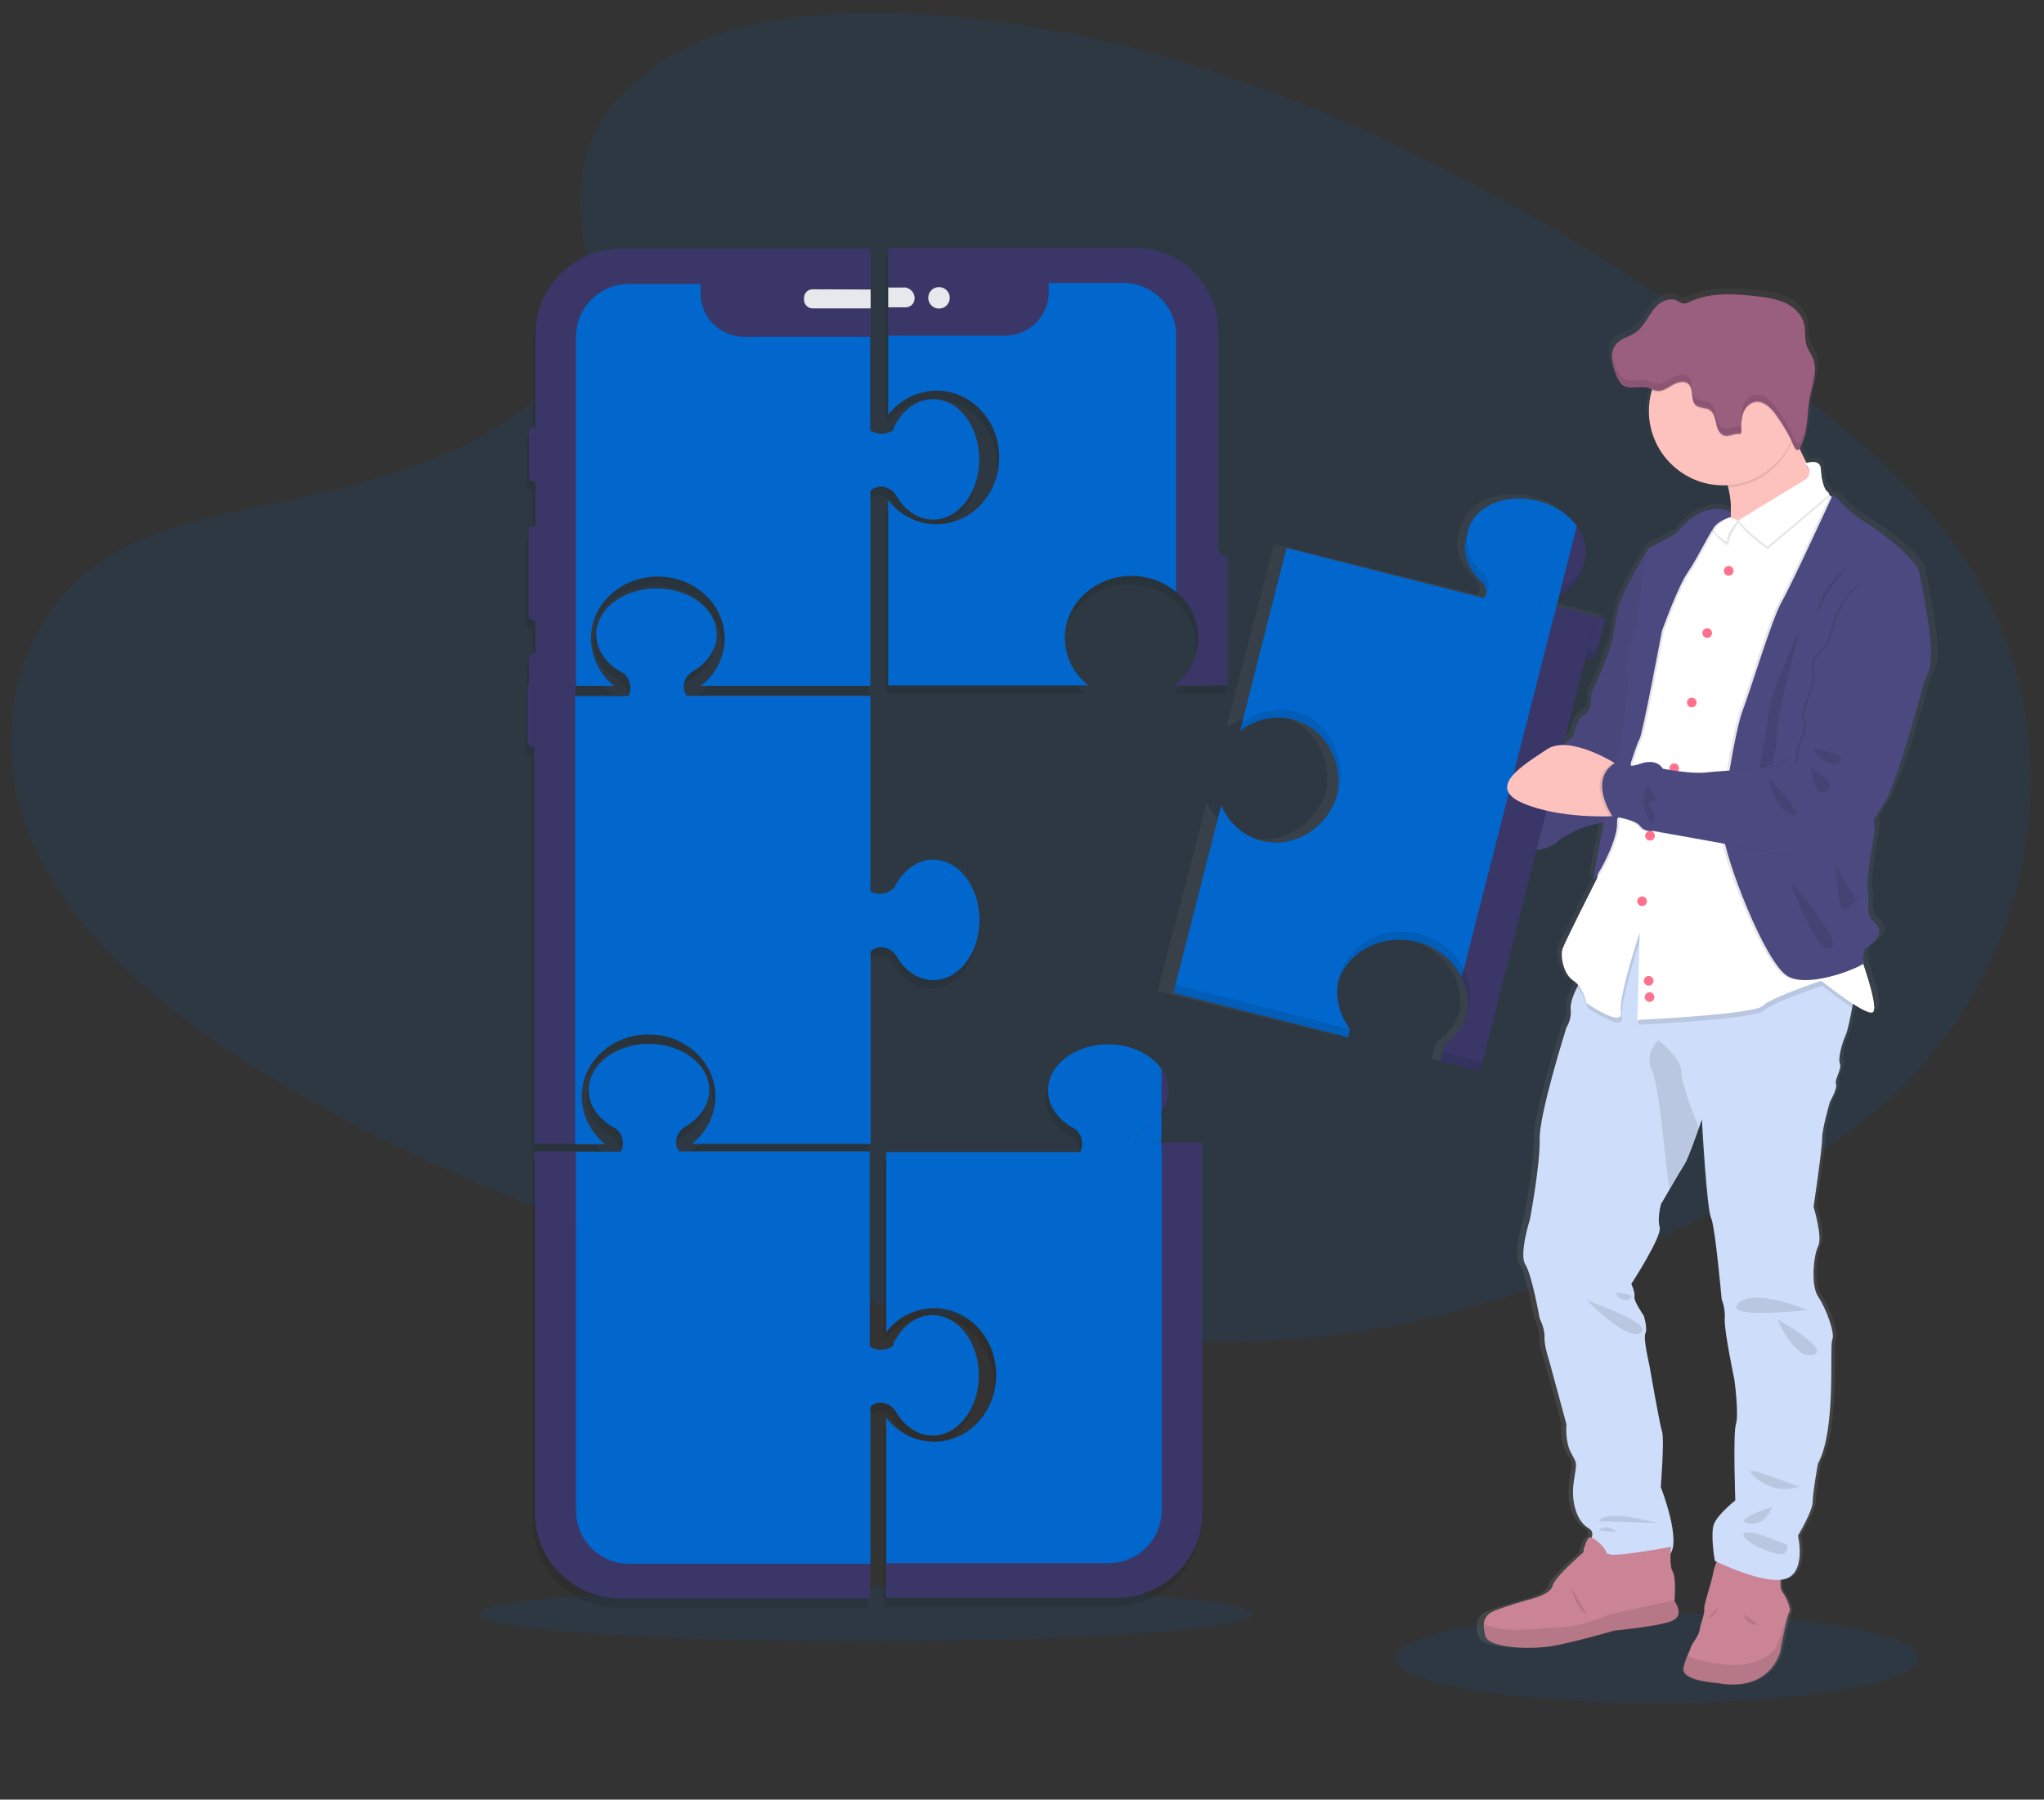 <?xml version="1.0" encoding="utf-8"?>
<!-- Generator: Adobe Illustrator 25.2.3, SVG Export Plug-In . SVG Version: 6.00 Build 0)  -->
<svg version="1.1" id="_x31_084a417-9858-42b6-ae26-d97e116abc6c"
	 xmlns="http://www.w3.org/2000/svg" xmlns:xlink="http://www.w3.org/1999/xlink" x="0px" y="0px" viewBox="0 0 929.7 818.7"
	 style="enable-background:new 0 0 929.7 818.7;" xml:space="preserve">
<rect x="0" y="0" width="929.7" height="818.7" fill="#333333" stroke="none"/>
<style type="text/css">
	.st0{opacity:0.1;fill:#0267CC;enable-background:new    ;}
	.st1{fill:none;}
	.st2{opacity:0.1;}
	.st3{fill:#3A3768;}
	.st4{fill:#0267CC;}
	.st5{fill:#E6E8EC;}
	.st6{fill:url(#SVGID_1_);}
	.st7{fill:url(#SVGID_2_);}
	.st8{fill:#FEC2BE;}
	.st9{opacity:0.1;enable-background:new    ;}
	.st10{fill:#4C4981;}
	.st11{opacity:5.000000e-02;enable-background:new    ;}
	.st12{fill:#CA8496;}
	.st13{fill:#CEDDF9;}
	.st14{fill:#FFFFFF;}
	.st15{fill:#FF718D;}
	.st16{fill:#9A5E7F;}
</style>
<ellipse class="st0" cx="753.6" cy="754.3" rx="118.9" ry="20.5"/>
<ellipse class="st0" cx="393.7" cy="734.3" rx="176" ry="12.5"/>
<path class="st0" d="M288.5,37.4C319.7,9.5,368.7,3.9,413.2,6.1C553.1,13,679.4,80.7,788.6,157.2c39.6,27.7,78.5,57.6,104.2,95.7
	c52.3,77.7,36.8,185.3-35.9,249.2c-24.7,21.8-54.7,38.5-85.5,53.2c-54.7,26.3-113.8,47.4-175.8,53.4c-44.3,4.3-89.1,0.8-133.1-5.2
	c-123-16.7-243.7-53.6-344.8-116.8c-44.4-27.7-86.2-62.2-104.5-107S6.5,278.1,51.8,251.6c18.8-11,41.2-15.9,63.1-20.6
	c32.3-6.9,65.1-13.6,94.2-27.5c30.1-14.4,65.7-42.2,59.8-74.1C262.5,95.2,257.4,65.2,288.5,37.4z"/>
<line class="st1" x1="164" y1="176.9" x2="156.5" y2="176.9"/>
<g class="st2">
	<path d="M406.6,646.3c3.8,6.5,9.9,10.7,16.6,10.7c11.6,0,21-12.3,21-27.4s-9.5-27.3-21-27.3c-5.5,0-10.4,2.7-14.2,7.2
		c-1.4,1.7-2.6,3.6-3.6,5.6l-0.2,1.2c0,0-4.5,3.8-10.6,0.3v-88.8h-86.7c-1.4-1.9-1.8-4.3-1-6.5c0.6-2,2-3.7,3.9-4.8
		c6.5-3.8,10.8-9.9,10.8-16.6c0-11.6-12.3-21-27.4-21s-27.4,9.4-27.4,21c0,5.5,2.7,10.4,7.2,14.2c1.7,1.4,3.6,2.6,5.6,3.6l0.1,0.2
		c2.7,2.6,3.4,6.7,1.7,10h-39.1v164.5c0,21.5,17.5,39,39,39l0,0h113.5V644c1.9-1.8,4.6-2.4,7.1-1.5
		C403.9,643.1,405.6,644.5,406.6,646.3z"/>
	<path d="M260.7,524.3h13.6c-6.7-5.1-10.6-13.1-10.7-21.5c0-15.6,13.6-28.2,30.4-28.2s30.4,12.6,30.4,28.2
		c-0.1,8.4-4,16.4-10.7,21.5H395v-87.6c1.9-1.8,4.6-2.3,7.1-1.5c2,0.6,3.7,2,4.8,3.9c3.8,6.5,9.8,10.7,16.6,10.7
		c11.6,0,21-12.3,21-27.4s-9.4-27.4-21-27.4c-5.5,0-10.4,2.7-14.2,7.2c-1.4,1.7-2.6,3.6-3.6,5.6l-0.2,0.1c-2.8,2.9-7.2,3.5-10.6,1.4
		v-88.8h-83.5c-1.4-1.9-1.8-4.3-1-6.5c0.6-2,2-3.7,3.9-4.8c6.5-3.8,10.7-9.9,10.7-16.6c0-11.6-12.3-21-27.4-21s-27.4,9.4-27.4,21
		c0,5.5,2.7,10.4,7.2,14.2c1.7,1.4,3.6,2.6,5.6,3.6l0.1,0.2c2.7,2.6,3.4,6.7,1.7,10h-24.2V316h17.8c-6.7-5.1-10.6-13-10.7-21.5
		c0-15.6,13.6-28.2,30.4-28.2s30.4,12.6,30.4,28.2c-0.1,8.4-4,16.4-10.8,21.5h77.1v-88.7c1.9-1.8,4.6-2.4,7.1-1.5
		c2,0.6,3.7,2,4.8,3.9c3.8,6.5,9.9,10.7,16.6,10.7c11.6,0,21-12.3,21-27.4s-9.4-27.4-21-27.4c-5.5,0-10.4,2.7-14.2,7.2
		c-1.4,1.7-2.6,3.6-3.6,5.6l-0.2,1.2c0,0-4.5,3.8-10.6,0.3v-82.7H281.5c-21.5,0-39,17.5-39,39v42.2h-0.6c-1.3,0-2.3,1-2.3,2.3l0,0
		v20c0,1.3,1,2.3,2.3,2.3h0.6v20.4h-0.8c-1.3,0-2.3,1-2.3,2.3v38.2c0,1.3,1,2.3,2.3,2.3h0.8v15h-0.6c-1.3,0-2.3,1-2.3,2.3
		c0,0,0,0,0,0v12.3H239v25.9c0,1.3,1,2.3,2.3,2.3c0,0,0,0,0,0h0.7v180.3H260.7z"/>
	<path d="M557.4,258.8c0-1.3-1-2.3-2.3-2.3h-1.4V254H553v-99.8c0-20.7-16.8-37.5-37.5-37.5c0,0,0,0,0,0H403v76
		c5.2-6.9,13.3-11,22-11.1c15.7,0,28.5,13.6,28.5,30.4s-12.7,30.4-28.5,30.4c-8.7,0-16.8-4.1-22-11v84.3h91
		c-6.7-5.2-10.6-13.1-10.7-21.5c0-15.6,13.6-28.3,30.3-28.3c7.4,0,14.7,2.6,20.4,7.3c11.5,9.2,13.4,26,4.2,37.6
		c-1.2,1.6-2.6,3-4.2,4.2v0.7h19.8v-0.1h3.7L557.4,258.8z"/>
	<path d="M527.2,519.9v-10l0,0c0.4-0.6,0.8-1.2,1.1-1.9c1.3-2.4,2-5.2,2.1-8c0-1.9-0.3-3.7-0.9-5.4c-0.5-1.6-1.3-3-2.2-4.4l0,0
		c-4.6-6.6-13.7-11.2-24.2-11.2c-15.2,0-27.4,9.4-27.4,21c0,5.5,2.7,10.4,7.2,14.2c1.7,1.4,3.6,2.6,5.6,3.6l0.1,0.2
		c2.7,2.6,3.4,6.7,1.7,10h-88.2v82c5.1-6.9,13.2-10.9,21.8-11c15.6,0,28.2,13.6,28.2,30.4s-12.6,30.4-28.2,30.4
		c-8.6-0.1-16.6-4.1-21.8-11v66.2h101.2c13.3,0,24-10.7,24.1-24V528l0,0v162.8c0,13.3-10.8,24.1-24.1,24.1H401.9v16h105
		c21.5,0,39-17.5,39-39l0,0V528l0,0v-4.3h-18.7V519.9z"/>
</g>
<path class="st3" d="M286.1,711.2c-13.3,0-24.1-10.8-24.1-24.1V523.8h-18.7v164.4c0,21.5,17.5,39,39,39l0,0h113.5v-16L286.1,711.2z"
	/>
<path class="st4" d="M402.8,638.5c2,0.6,3.7,2,4.8,3.9c3.8,6.5,9.9,10.7,16.6,10.7c11.6,0,21-12.3,21-27.4s-9.4-27.4-21-27.4
	c-5.5,0-10.4,2.7-14.2,7.2c-1.4,1.7-2.6,3.6-3.6,5.6l-0.2,1.2c0,0-4.5,3.8-10.6,0.3v-88.8h-86.7c-1.4-1.9-1.8-4.3-1-6.5
	c0.6-2,2-3.7,3.9-4.8c6.5-3.8,10.8-9.9,10.8-16.6c0-11.6-12.3-21-27.4-21s-27.4,9.4-27.4,21c0,5.5,2.7,10.4,7.2,14.2
	c1.7,1.4,3.6,2.6,5.6,3.6l0.1,0.2c2.7,2.6,3.4,6.7,1.7,10H262v163.4c0,13.3,10.8,24.1,24.1,24.1h109.8V640
	C397.7,638.2,400.4,637.6,402.8,638.5z"/>
<rect x="240" y="311.7" class="st3" width="3" height="4.8"/>
<rect x="245.5" y="311.7" class="st3" width="16.2" height="4.8"/>
<rect x="243" y="311.7" class="st3" width="2.5" height="4.8"/>
<path class="st4" d="M401.9,525.7"/>
<path class="st3" d="M242.3,339.9h0.7v-23.4h-3v21.1C240,338.9,241,339.9,242.3,339.9C242.3,339.9,242.3,339.9,242.3,339.9z"/>
<path class="st3" d="M261.7,316.5h-16.2v21.1c0,1.3-1,2.3-2.3,2.3c0,0,0,0,0,0H243v180.4h18.7L261.7,316.5z"/>
<path class="st3" d="M243,339.9h0.2c1.3,0,2.3-1,2.3-2.3c0,0,0,0,0,0v-21.1H243L243,339.9z"/>
<path class="st4" d="M264.6,498.8c0-15.6,13.6-28.2,30.4-28.2s30.4,12.6,30.4,28.2c-0.1,8.5-4,16.4-10.7,21.6H396v-87.6
	c1.9-1.8,4.6-2.3,7.1-1.5c2,0.6,3.7,2,4.8,3.9c3.8,6.5,9.8,10.7,16.6,10.7c11.6,0,21-12.3,21-27.4s-9.4-27.4-21-27.4
	c-5.5,0-10.4,2.7-14.2,7.2c-1.4,1.7-2.6,3.6-3.6,5.6l-0.2,0.1c-2.8,2.9-7.2,3.5-10.6,1.4v-88.8h-83.5c-1.4-1.9-1.8-4.3-1-6.5
	c0.6-2,2-3.7,3.9-4.8c6.5-3.8,10.7-9.9,10.7-16.6c0-11.6-12.3-21-27.4-21s-27.4,9.4-27.4,21c0,5.5,2.7,10.4,7.2,14.2
	c1.7,1.4,3.6,2.6,5.6,3.6l0.1,0.2c2.7,2.6,3.4,6.7,1.7,10h-24.2v203.8h13.6C268.6,515.2,264.6,507.2,264.6,498.8z"/>
<path class="st3" d="M246,299.1c0-1.3-1-2.3-2.3-2.3c0,0,0,0,0,0h-0.2v14.9h2.5L246,299.1z"/>
<path class="st3" d="M243.4,194.4h-0.5c-1.3,0-2.3,1-2.3,2.3l0,0v20c0,1.3,1,2.3,2.3,2.3h0.6L243.4,194.4L243.4,194.4z"/>
<path class="st3" d="M242.7,239.4c-1.3,0-2.3,1-2.3,2.3v38.2c0,1.3,1,2.3,2.3,2.3h0.8v-42.8H242.7z"/>
<path class="st3" d="M243.5,297.1h-0.6c-1.3,0-2.3,1-2.3,2.3c0,0,0,0,0,0V312h3L243.5,297.1z"/>
<path class="st3" d="M243.5,152.2v42.2c1.2,0,2.2,1.1,2.2,2.3v20c0,1.2-1,2.2-2.2,2.3v20.4h0.4c1.3,0,2.3,1,2.3,2.3c0,0,0,0,0,0
	v38.2c0,1.3-1,2.3-2.3,2.3c0,0,0,0,0,0h-0.4v15h0.2c1.3,0,2.3,1,2.3,2.3V312h16.2V153.3c0-13.3,10.8-24.1,24-24.1h32.6v4.2
	c0,10.9,8.9,19.8,19.8,19.8H396v-13.1h-26.4c-2.1,0-3.8-1.7-3.9-3.9v-0.8c0-2.1,1.7-3.9,3.9-3.9H396v-18.4H282.5
	C260.9,113.2,243.5,130.7,243.5,152.2z"/>
<path class="st3" d="M245.7,216.7v-20c0-1.2-1-2.2-2.2-2.3V219C244.7,218.9,245.7,217.9,245.7,216.7z"/>
<path class="st3" d="M246.1,279.9v-38.2c0-1.3-1-2.3-2.3-2.3c0,0,0,0,0,0h-0.4v42.8h0.4C245.1,282.2,246.1,281.2,246.1,279.9
	C246.1,279.9,246.1,279.9,246.1,279.9z"/>
<path class="st4" d="M268.8,290.5c0-15.6,13.6-28.2,30.4-28.2s30.4,12.6,30.4,28.2c-0.1,8.4-4,16.4-10.8,21.5h77.1v-88.7
	c1.9-1.8,4.6-2.4,7.1-1.5c2,0.6,3.7,2,4.8,3.9c3.8,6.5,9.9,10.7,16.6,10.7c11.6,0,21-12.3,21-27.4s-9.4-27.4-21-27.4
	c-5.5,0-10.4,2.7-14.2,7.2c-1.4,1.7-2.6,3.6-3.6,5.6l-0.2,1.2c0,0-4.5,3.8-10.6,0.3v-42.7h-57.3c-10.9,0-19.8-8.9-19.8-19.8v-4.2
	h-32.6c-13.3,0-24.1,10.8-24.1,24.1c0,0,0,0,0,0V312h17.3C272.9,306.9,268.9,299,268.8,290.5z"/>
<path class="st5" d="M369.6,131.6c-2.1,0-3.9,1.7-3.9,3.9v0.9c0,2.1,1.7,3.9,3.9,3.9H396v-8.6L369.6,131.6z"/>
<path class="st3" d="M548,252.4v59.4h6.8V250h-3.7C549.4,250,548,251.1,548,252.4z"/>
<rect x="404" y="112.8" class="st3" width="8" height="18"/>
<rect x="404" y="139.8" class="st3" width="8" height="13"/>
<rect x="404" y="130.8" class="st5" width="8" height="9"/>
<path class="st3" d="M556.1,252.5h-1.9v59.2h4.2v-56.9C558.4,253.6,557.4,252.5,556.1,252.5z"/>
<path class="st3" d="M412,130.8c2.1,0.5,4,4.4,4,4.4v0.8c0,0-1.9,3.9-4,3.8l0,0v13h45.2c10.9,0,19.8-8.9,19.8-19.8v-4.2h34
	c13.3,0,24,10.8,24,24.1v116.5c11.5,9.2,13.4,26,4.2,37.6c-1.2,1.6-2.6,3-4.2,4.2v0.7h14v-58.7c0-0.2,0.1-0.3,0.3-0.3c0,0,0,0,0,0
	h4.7V150.3c0-20.7-16.8-37.5-37.5-37.5c0,0,0,0,0,0H411v18H412z M427.1,130.7c2.7,0,4.9,2.2,4.9,4.9s-2.2,4.9-4.9,4.9
	c-2.7,0-4.9-2.2-4.9-4.9c0,0,0,0,0,0C422.3,132.9,424.5,130.7,427.1,130.7z"/>
<path class="st4" d="M426,177.7c15.7,0,28.5,13.6,28.5,30.4s-12.7,30.4-28.5,30.4c-8.7,0-16.8-4.1-22-11v84.3h91
	c-6.7-5.2-10.6-13.1-10.7-21.5c0-15.6,13.6-28.3,30.3-28.3c7.5-0.1,14.7,2.6,20.4,7.4V152.8c0-13.3-10.7-24-24-24.1h-34v4.2
	c0,10.9-8.9,19.8-19.8,19.8H404v36C409.2,181.9,417.3,177.8,426,177.7z"/>
<path class="st5" d="M412,139.8c2.1,0,3.9-1.7,4-3.8v-0.8c-0.2-2.2-1.9-3.9-4-4.4h-1v9H412z"/>
<circle class="st5" cx="427.1" cy="135.5" r="4.9"/>
<path class="st3" d="M528.2,515.9v-10c4.3-5.9,4.3-13.8,0-19.6V515.9z"/>
<rect x="528.2" y="519.7" class="st3" width="18.7" height="4.3"/>
<path class="st4" d="M520.7,512.7c-1.9,1-3.3,2.7-3.9,4.8c-0.8,2.2-0.4,4.7,1.1,6.5h10.4v-4.3h-4c1.4-1.2,2.8-2.5,4-3.9v-10
	C526.2,508.7,523.7,511,520.7,512.7z"/>
<path class="st4" d="M524.2,519.7h4v-3.9C527,517.3,525.6,518.5,524.2,519.7z"/>
<path class="st3" d="M531.4,496.1c0-3.5-1.1-7-3.2-9.8v19.6C530.3,503,531.4,499.6,531.4,496.1z"/>
<path class="st3" d="M546.9,524v163.9c0,21.5-17.5,39-39,39l0,0h-105v-16h101.2c13.3,0,24.1-10.8,24.1-24.1V524H546.9z"/>
<path class="st4" d="M516.8,517.5c0.6-2,2-3.7,3.9-4.8c3-1.7,5.6-4,7.6-6.8v-19.6c-4.6-6.6-13.7-11.2-24.2-11.2
	c-15.2,0-27.4,9.4-27.4,21c0,5.5,2.7,10.4,7.2,14.2c1.7,1.4,3.6,2.6,5.6,3.6l0.1,0.2c2.7,2.6,3.4,6.7,1.7,10h-88.2v82
	c5.1-6.9,13.2-10.9,21.8-11c15.6,0,28.2,13.6,28.2,30.4s-12.6,30.4-28.2,30.4c-8.6-0.1-16.6-4.1-21.8-11v66.2h101.2
	c13.3,0,24-10.7,24.1-24V524h-10.4C516.4,522.1,516,519.7,516.8,517.5z"/>
<linearGradient id="SVGID_1_" gradientUnits="userSpaceOnUse" x1="848.508" y1="508.2" x2="848.508" y2="540.15" gradientTransform="matrix(1 0 0 -1 -135.16 777.34)">
	<stop  offset="0" style="stop-color:#808080;stop-opacity:0.25"/>
	<stop  offset="0.54" style="stop-color:#808080;stop-opacity:0.12"/>
	<stop  offset="1" style="stop-color:#808080;stop-opacity:0.1"/>
</linearGradient>
<path class="st6" d="M707,269.1c5.6-2.5,9.7-6.7,11.1-12.2c0.2-0.7,0.3-1.3,0.4-2c0.2-0.6,0.5-1.3,0.6-1.9
	c1.4-5.4-0.1-11.1-3.8-15.9l-7.3,28l0,0L707,269.1z"/>
<linearGradient id="SVGID_2_" gradientUnits="userSpaceOnUse" x1="839.05" y1="10.556" x2="839.05" y2="646.026" gradientTransform="matrix(1 0 0 -1 -135.16 777.34)">
	<stop  offset="0" style="stop-color:#808080;stop-opacity:0.25"/>
	<stop  offset="0.54" style="stop-color:#808080;stop-opacity:0.12"/>
	<stop  offset="1" style="stop-color:#808080;stop-opacity:0.1"/>
</linearGradient>
<path class="st7" d="M875.8,258.6c-1.1-6.7-22.3-21.2-22.3-21.2s-9.3-5-14.3-10.8c-3.2-3.7-4.2-3.6-4.5-3.1
	c-0.2-0.1-0.4-0.2-0.7-0.2c-0.2-0.1-0.4-0.3-0.6-0.4l0,0c0.1-0.6-0.3-1.1-0.8-1.4c-0.2-0.1-0.5-0.3-0.7-0.5
	c-1.6-2.7-2.2-6.5-2.4-9.8c-0.2-4.2-5-3.1-6.6-2.7c-1.1-2.1-2.2-4.3-3.2-6.5c0.5-0.7,0.8-1.5,1.1-2.2c2.9-6.4,2.3-13.7,3.6-20.5
	c0.9-4.9,2.8-10,2.5-14.8c0-0.1,0-0.2,0-0.4c0,0,0,0.1,0,0.1c-0.1-1.2-0.4-2.4-0.8-3.5c-0.8-2.1-2.3-4-3-6.2
	c-1.1-3.2-0.4-6.8-1.3-10.1c-1.1-4.1-4.6-7.3-8.6-9.2c-4-1.8-8.4-2.5-12.7-3c-10.8-1.4-22.4-2.2-32.3,2.4c-0.9,0.5-1.9,0.8-3,0.8
	c-1-0.3-1.9-0.7-2.7-1.3c-2.7-1.3-6-0.5-8.4,1.3s-4,4.3-5.6,6.8c-1.6,2.5-3.3,5-5.8,6.6c-2.9,1.9-6.7,2.6-9,5.2
	c-1,1.2-1.7,2.7-1.9,4.3c0,0,0-0.1,0-0.1c0,0.2,0,0.4,0,0.6c0,0.1,0,0.3,0,0.5s0,0.2,0,0.4c0,0.4,0,0.9,0,1.3c0.3,2.4,1,4.8,1.9,7.1
	c0.5,1.7,1.4,3.2,2.6,4.5c3.5,2.8,9,0.2,13.2,1.7c0.4,0.1,0.7,0.3,1.1,0.5c0,0.2-0.1,0.3-0.2,0.5c-0.9,3.1-1.4,6.2-1.3,9.4
	c0,18.8,15.6,34,34.8,34c0.7,0,1.4,0,2.1-0.1c0.1,0.4,0.2,0.8,0.3,1.1c1.1,4.1,1.4,8.5,1,12.7l-0.2-1.9c-0.5-0.2-1-0.4-1.4-0.5
	c-1.4-0.5-2.9-0.7-4.3-0.7c-4.7-0.1-11.8,1.8-19.4,11.1c0,0-9.7,5.4-12.6,6.7c-0.2,0.1-0.4,0.4-0.5,0.6l0,0c0,0-13,19.6-14.3,27
	c-1.3,7.5-3,16-3,16s-3.2,9.7-5.3,13.9c-2.1,4.3-4,8.4-4.2,10.2c-0.2,1.9,0.8,5.9-3.2,8.5s-5,9.7-5,9.7s-2,1.9-4.8,4.3h-0.1
	l10.5-40.1l1.9,0.5c0.9,0.2,1.9-0.1,2.5-0.8c0.2-0.2,0.3-0.5,0.4-0.8l2.1-8.1l0.8-3.2l0.2-0.7l1.2-4.7l-4.2-1l-4.9-1.2l-13.8-3.5
	l1.2-4.6l0,0l1-3.9l0,0l6.3-24.1l0,0l1-3.9c-4-5.2-10.4-9.4-18.2-11.3c-15.1-3.8-29.7,2.4-32.7,13.6c-0.2,0.7-0.3,1.3-0.4,2
	c-0.3,0.6-0.5,1.3-0.6,1.9c-0.5,2-0.6,4-0.4,6c0,0.3,0.1,0.7,0.2,1c0.6,3.1,1.9,6,3.8,8.6c1.4,1.8,2.9,3.4,4.7,4.9l0.1,0.2
	c0.7,1.2,1.2,2.6,1.3,4c0,0.2,0,0.4,0,0.6c-0.3,0.6-0.7,1.2-1.2,1.7l-92.3-22.9l-1,3.9l0,0l-20.8,79.8l0,0c2.7-2.1,5.8-3.7,9-4.8
	c1.3-0.4,2.6-0.8,3.9-1l0.5-0.1c3.7-0.6,7.5-0.4,11.2,0.5c11.7,2.9,19.7,12.8,21.2,24.5c0.2,1.5,0.3,3,0.2,4.5
	c0,1.9-0.2,3.8-0.6,5.6c-5,15.2-20.4,24.4-35.3,20.6c-8.5-2.1-15.5-8.1-18.9-16.1l-1,3.9l0,0l-21.4,82l81.7,20.3l0,0l0.9-3.9h0.1
	c-4.9-6.1-6.9-13.9-5.6-21.6c0-0.1,0.1-0.2,0.1-0.4c0.1-0.3,0.2-0.6,0.3-0.9c0.6-1.4,1.2-2.7,2-4c0.4-0.6,0.8-1.3,1.3-1.9
	c0.3-0.4,0.6-0.8,0.9-1.1c1.4-1.7,3.1-3.3,4.9-4.7l0.6-0.4c0.7-0.5,1.3-0.9,2-1.3c0.4-0.2,0.8-0.5,1.2-0.7
	c4.8-2.6,10.2-3.8,15.7-3.8c2.6,0,5.2,0.4,7.8,1c7.9,1.9,14.8,6.7,19.3,13.4c0.6,0.9,1.1,1.8,1.6,2.8c1.5,2.9,2.4,6,2.8,9.1
	c0.3,2.5,0.2,5.1-0.2,7.6c-1.9,5.6-5.7,10.4-10.6,13.7l-1,3.8h0.1l-0.2,0.1l-1,3.8l18.7,4.6l26.4-101c7.1-0.8,10.8-4,10.8-4.5
	s8.6-5.2,13.3-6.5c2.4-0.6,5.1-1.1,7.3-1.6c-2.6,12.7-5,25-4.8,25.7c0.1,0.3,0.5-0.2,1.2-1.1c-0.1,0.4-0.1,0.7-0.1,1.1
	c0,0.2,0.3,0,0.6-0.3l0,0.2c0,0-14.8,28.7-16,32c-1.2,3.3,0.3,11.7,4.8,14.5c0.9,0.6,1.7,1.3,2.3,2.1l-0.5,1.1
	c-1.7,3.5-3.2,7.3-2.9,9.7c0.4,3-0.3,6.1-2,8.6c0,0-12.8,39.7-12.6,51.1c0.3,11.4-4.6,36.5-4.6,36.5s-5.3,16.2-2.1,20.8
	s6.7,24.7,6.7,24.7s2.4,4.6,2.3,8.5c-0.2,3.9,2.3,11,2.3,11l8,28.8c0,0-0.9,7.7,2.1,13.1s2.7,3.8,1.3,13.2c-1.4,9.5,1.7,18.2,6.8,21
	c2,1.1,2.1,2.7,1.5,4.3l0,0c-1.3-0.5-2.4,2.2-3,4.4l-0.7,0.6l0.4,0.1c-0.3,1-0.4,1.8-0.4,1.8s-13.4,11.2-14.3,15.2
	c-0.9,4-10.3,6.1-10.3,6.1s-14.3,3.9-18,5.8c-2.2,1-3.7,3-3.9,5.4c-0.2,1.8,0,3.7,0.5,5.5c1.4,5.7,21.4,6.3,31,4.7
	s29.4-7.1,29.4-7.1s20.8-2,27-4.5c6.2-2.5,1.3-8.9,1.3-8.9s0-0.2,0-0.6c0.2-2.3,0.6-10.8-0.9-13c-1.1-1.7-1.1-6-0.9-8.7
	c4.2-7.5-4.8-30-4.8-30s1.7-22,0.6-25.2s-6-30.5-6-30.5s-3-12.4-1.8-14.5s-0.7-8.1-0.7-8.1s-4.9-6.7-4.5-8.8
	c0.4-2.1-1.4-5.8-1.4-5.8s14.6-21.7,13.3-25.8c-1.3-4,0.6-10.6,0.6-10.6s1.8-3.1,4-6.8c2.7-4.5,6-9.9,7.1-11.6
	c1.4-2.2,4.8-11.3,6.7-16.6c0.8-2.2,1.3-3.8,1.3-3.8s2.3,41,4.3,45.2s5,37.2,5,37.2c1.1,2.9,1.6,6.1,1.4,9.2
	c-0.3,5.2,4.6,27.6,4.6,27.6s2.1,15.9,0.7,20.1c-1.4,4.2-0.3,35-0.3,35s-7.8,6-9.8,10.6s0.3,17.1,0.3,17.1l0.9,0.4
	c-0.7,1.7-1.3,3.6-1.6,5.4c-0.3,2.7-4.6,14.6-4.1,16.3c0.4,1.7-1.8,6.8-2.1,9.5s-3.8,6.5-4.1,8c-0.5,1.3-1,2.5-1.6,3.7
	c-0.8,1.8-1.4,3.7-1.8,5.7c-1.4,5.9,15.6,6.8,15.6,6.8c25.1,4.6,29.7-14.2,29.7-14.2s3.1-16.7,4.3-18c0.3-0.5,0.4-1.1,0.2-1.6l0,0
	c-0.7-2.8-1.9-5.5-3.6-7.9c-0.8-0.9-0.8-3.3-0.7-5.5c0.7-0.1,1.4-0.2,2.2-0.4c10.1-2.9,6-19.8,6-19.8s6.8-11.1,6.8-15.5
	s2.4-17.6,2.4-17.6c8.7-15.6,5.3-53.5,6.7-56.6c1.4-3.1-3-14.5-6.6-19.7c-3.6-5.2-2.1-19.1,0-23.1s-2.1-18-2.1-18s4.1-27,4-31.2
	s3.6-16.6,3.6-16.6s3.7-6.4,2.8-8.4c-0.9-2,2.8-7,1.9-9.2s0.8-9.1,2.7-13.1c1-2.1,2.1-7.8,3-12.8c0.1-0.6,0.2-1.1,0.3-1.7
	c4.2,2.6,8,4.6,9.4,4.1c2.5-1-1.5-14-4.3-22.1c0.5-0.4,0.7-0.6,0.5-0.8c-1.7-1.1,0.2-6.1,0.2-6.1c10.1-5.9,6.7-10.4,3.4-13
	s-1.1-10-2.1-13s1.2-16.5,2.9-26.4c0.4-2.1,0.3-4.3,0-6.5c1.8-2.8,3.7-5.7,5.4-8.4c5.7-9.3,17.9-53.5,17.9-53.5l-0.1-0.2
	c1.2-2.4,2.1-4.3,2.6-5.5C883.8,294.3,876.9,265.3,875.8,258.6z M787.1,233.2l0.3-0.1c0,0.1,0,0.1,0,0.2L787.1,233.2z M605.2,466.2
	L605.2,466.2L605.2,466.2z M731.7,707.5c-0.6,0-1.2-0.1-1.8-0.4L731.7,707.5z"/>
<path class="st8" d="M626,385.2c8.2,3.1,27.4,3.5,35.9,3.5c2.6,0,4.2,0,4.2,0l5.4-11.1l-5.4-9.2c0,0-5-1.4-11.6-2.6
	c-9.8-1.8-23.2-3.1-29.6,0.8C614.1,373.2,615.3,381.2,626,385.2z"/>
<path class="st9" d="M661.8,388.7c2.6,0,4.2,0,4.2,0l5.4-11.1l-5.4-9.2c0,0-5-1.4-11.6-2.6C659.8,369.7,672.7,378.3,661.8,388.7z"/>
<path class="st10" d="M752.1,252.5l-2.4-2.8c0,0-12.4,19.6-13.7,27c-1.3,7.4-3,15.9-3,15.9s-3.1,9.6-5.2,13.9
	c-2,4.2-3.9,8.3-4.1,10.2c-0.2,1.9,0.7,5.9-3.2,8.5s-4.8,9.6-4.8,9.6s-14.1,13.7-21.5,14s-28.7,4.1-27.9,7.8s-8.9,5.9-12.8,6.8
	s25,12,8.1,26.3c0,0,10.7,2.2,11.8,4.8c1.1,2.6,12.4-1.5,12.4-1.5s2.4-5.7,10.7-6.1c8.3-0.4,12.6-4.1,12.6-4.6s8.3-5.2,13-6.5
	c4.7-1.3,10.7-1.9,10.9-3.1c0.2-1.3,27.7-120.2,27.7-120.2L752.1,252.5z"/>
<path class="st11" d="M752.1,252.5l-2.4-2.8c0,0-12.4,19.6-13.7,27c-1.3,7.4-3,15.9-3,15.9s-3.1,9.6-5.2,13.9
	c-2,4.2-3.9,8.3-4.1,10.2c-0.2,1.9,0.7,5.9-3.2,8.5s-4.8,9.6-4.8,9.6s-14.1,13.7-21.5,14s-28.7,4.1-27.9,7.8s-8.9,5.9-12.8,6.8
	s25,12,8.1,26.3c0,0,10.7,2.2,11.8,4.8c1.1,2.6,12.4-1.5,12.4-1.5s2.4-5.7,10.7-6.1c8.3-0.4,12.6-4.1,12.6-4.6s8.3-5.2,13-6.5
	c4.7-1.3,10.7-1.9,10.9-3.1c0.2-1.3,27.7-120.2,27.7-120.2L752.1,252.5z"/>
<path class="st12" d="M780.9,765.6c24.4,4.6,28.8-14.2,28.8-14.2s3-16.6,4.2-17.9c0.3-0.5,0.3-1,0.2-1.6l0,0
	c-0.6-2.8-1.8-5.5-3.5-7.8c-1.5-1.8-0.3-9.3-0.3-9.3l-28.3-7.2c0,0-2.5,5.7-2.8,8.3s-4.4,14.6-4,16.2c0.4,1.7-1.8,6.8-2.1,9.4
	s-3.7,6.5-4,7.9c-0.4,1.2-0.9,2.5-1.5,3.7c-0.8,1.8-1.4,3.7-1.8,5.6C764.4,764.6,780.9,765.6,780.9,765.6z"/>
<path class="st9" d="M780.9,765.6c24.4,4.6,28.8-14.2,28.8-14.2s3-16.6,4.2-17.9c0.3-0.5,0.3-1,0.2-1.6l-5.9,16.8
	c0,0-4.8,10.1-22.9,8.6c-10.3-0.9-15.3-2.8-17.8-4.2c-0.8,1.8-1.4,3.7-1.8,5.6C764.4,764.6,780.9,765.6,780.9,765.6z"/>
<path class="st9" d="M799.9,739.3c0,0-6.1,0.1-6.5-4.8L799.9,739.3z"/>
<polygon class="st4" points="610.2,467.1 614,468.1 613.2,472 609.6,471.1 "/>
<polygon class="st9" points="610.2,467.1 614,468.1 613.2,472 609.6,471.1 "/>
<rect x="724" y="284.9" transform="matrix(0.247 -0.969 0.969 0.247 269.164 920.154)" class="st3" width="4.8" height="4.2"/>
<rect x="710.5" y="276.6" transform="matrix(0.247 -0.969 0.969 0.247 262.349 904.523)" class="st3" width="4.8" height="13.8"/>
<rect x="719.6" y="283.4" transform="matrix(0.247 -0.969 0.969 0.247 266.928 915.054)" class="st3" width="4.8" height="4.9"/>
<path class="st4" d="M707.1,278.9c-0.3,0.1-0.6,0.3-0.9,0.4l0.8,0.2l-1.2,4.7l-5.9-1.5c-0.9-2.2-0.7-4.6,0.6-6.6
	c1.1-1.8,2.9-3.1,5-3.7c1.3-0.4,2.5-0.8,3.7-1.4L707.1,278.9z"/>
<path class="st3" d="M721.2,299.1l1.8,0.5c1.2,0.3,2.5-0.4,2.8-1.6c0,0,0,0,0,0l2-8.1l-4-1L721.2,299.1z"/>
<path class="st3" d="M719.8,258.9c-1.4,5.4-5.4,9.6-10.8,12.1l7.1-27.9C719.7,247.9,721.2,253.5,719.8,258.9z"/>
<path class="st3" d="M718.7,298.5c-1.2-0.3-2-1.6-1.7-2.8l2.1-8.1l-13.4-3.4l-40.9,160.5c6.1,12,2.4,26.6-8.7,34.2l-1,3.7l18.1,4.7
	l47.9-188.2L718.7,298.5z"/>
<path class="st3" d="M717.1,295.7c-0.3,1.2,0.4,2.5,1.7,2.8l2.5,0.6l2.6-10.3l-4.7-1.2L717.1,295.7z"/>
<path class="st4" d="M700.4,276.1c1.1-1.8,2.9-3.1,5-3.7c1.3-0.4,2.5-0.8,3.7-1.4l7.1-27.9c-4.5-5.7-10.7-9.6-17.7-11.3
	c-14.7-3.7-28.9,2.3-31.7,13.5c-1.3,5.3,0.1,10.8,3.5,15.5c1.3,1.8,2.8,3.4,4.5,4.8l0.1,0.2c2,3.2,1.6,7.3-0.9,10.1l-89.7-22.8
	l-20.2,79.5c6.7-5.4,15.4-7.4,23.8-5.3c15.1,3.9,24,20.1,19.9,36.4s-19.7,26.3-34.8,22.5c-8.3-2.2-15.1-8.1-18.4-16.1l-20.8,81.6
	l79.4,20.2c-5.2-6.6-7.1-15.3-5.1-23.5c3.8-15.1,20.1-24,36.4-19.9c8.8,2.2,16.2,8,20.3,16l40.9-160.5l-5.9-1.5
	C698.9,280.5,699.1,278.1,700.4,276.1z"/>
<path class="st4" d="M706.9,279.5l0.2-0.6c-0.3,0.1-0.6,0.3-0.9,0.5L706.9,279.5z"/>
<g class="st2">
	<path d="M725,284.1l-4.7-1.2l-13.4-3.4l0,0l0.2-0.6l0,0l2-7.8c-1.2,0.6-2.4,1-3.7,1.4c-2.1,0.5-3.9,1.8-5,3.7
		c-0.3,0.5-0.5,1-0.7,1.6c0.2-0.5,0.4-1.1,0.7-1.6c1.1-1.8,2.9-3.1,5-3.7c1.3-0.4,2.5-0.8,3.7-1.4l7.1-27.9
		c-4.5-5.7-10.7-9.6-17.7-11.3c-14.7-3.7-28.9,2.3-31.7,13.5c-1.3,5.3,0.1,10.8,3.5,15.5c1.3,1.8,2.8,3.4,4.5,4.8l0.1,0.2
		c2,3.2,1.6,7.3-0.9,10.1l-89.7-22.8l-20.2,79.5c6.7-5.4,15.4-7.4,23.8-5.3c15.1,3.9,24,20.1,19.9,36.4s-19.7,26.3-34.8,22.5
		c-8.3-2.2-15.1-8.1-18.4-16.1l-20.8,81.6l79.4,20.2c-5.2-6.6-7.1-15.3-5.1-23.5c3.8-15.1,20.1-24,36.4-19.9c8.8,2.2,16.2,8,20.3,16
		c6.1,12,2.4,26.6-8.7,34.2l-1,3.7l18.1,4.7l47.9-188.2l1.8,0.5c1.2,0.3,2.5-0.4,2.8-1.6c0,0,0,0,0,0l2-8.1l1.2-4.7L725,284.1z
		 M706.6,279.1c-0.2,0.1-0.3,0.1-0.4,0.2l0,0L706.6,279.1z M699.8,282.7L699.8,282.7l5.9,1.5l0,0L699.8,282.7z"/>
	<path d="M719.8,258.9c1.4-5.4-0.1-11-3.7-15.8L709,271C714.5,268.6,718.5,264.3,719.8,258.9z"/>
</g>
<rect x="725" y="281" transform="matrix(0.247 -0.969 0.969 0.247 273.651 918.193)" class="st3" width="4.8" height="4.2"/>
<rect x="711.5" y="272.7" transform="matrix(0.247 -0.969 0.969 0.247 266.836 902.562)" class="st3" width="4.8" height="13.8"/>
<rect x="720.6" y="279.5" transform="matrix(0.247 -0.969 0.969 0.247 271.436 913.08)" class="st3" width="4.8" height="4.9"/>
<path class="st4" d="M708.1,275l-0.9,0.5l0.8,0.2l-1.2,4.7l-5.9-1.5c-0.9-2.2-0.7-4.6,0.6-6.6c1.1-1.8,2.9-3.1,5-3.7
	c1.3-0.4,2.5-0.8,3.7-1.4L708.1,275z"/>
<path class="st3" d="M722.2,295.2l1.8,0.5c1.2,0.3,2.5-0.4,2.8-1.6c0,0,0,0,0,0l2.1-8.1l-4-1L722.2,295.2z"/>
<path class="st3" d="M720.8,255.1c-1.4,5.4-5.4,9.6-10.8,12.1l7.1-27.9C720.7,244.1,722.2,249.7,720.8,255.1z"/>
<path class="st3" d="M719.7,294.6c-1.2-0.3-2-1.6-1.7-2.8c0,0,0,0,0,0l2-8.1l-13.3-3.4l-40.9,160.5c6.2,12,2.4,26.6-8.7,34.2l-1,3.7
	l18.1,4.6l47.9-188.2L719.7,294.6z"/>
<path class="st3" d="M718,291.8c-0.3,1.2,0.4,2.5,1.6,2.8c0,0,0,0,0,0l2.5,0.6l2.6-10.3l-4.7-1.2L718,291.8z"/>
<path class="st4" d="M701.4,272.2c1.1-1.8,2.9-3.1,5-3.7c1.3-0.4,2.5-0.8,3.7-1.4l7.1-27.9c-4.4-5.7-10.7-9.6-17.7-11.3
	c-14.7-3.7-28.9,2.3-31.8,13.6c-1.3,5.3,0.1,10.8,3.5,15.5c1.3,1.8,2.8,3.4,4.5,4.8l0.1,0.2c2,3.2,1.6,7.3-0.9,10.1l-89.7-22.8
	L565,328.9c6.7-5.4,15.5-7.4,23.8-5.3c15.1,3.8,24,20.1,19.9,36.4s-19.7,26.3-34.9,22.5c-8.3-2.2-15.1-8.2-18.3-16.1l-20.8,81.6
	l79.4,20.2c-5.2-6.6-7.1-15.3-5.1-23.5c3.8-15.1,20.1-24,36.4-19.9c8.8,2.2,16.2,8,20.4,16.1l40.9-160.5l-5.9-1.5
	C699.8,276.7,700.1,274.2,701.4,272.2z"/>
<path class="st4" d="M707.9,275.6l0.2-0.6c-0.3,0.1-0.6,0.3-0.9,0.5L707.9,275.6z"/>
<path class="st13" d="M693.8,575.3c3,4.6,6.5,24.5,6.5,24.5s2.4,4.6,2.2,8.5s2.2,11,2.2,11l7.8,28.7c0,0-0.8,7.6,2.1,13
	s2.6,3.7,1.2,13.2s1.7,18.2,6.7,21c5,2.8-2.2,9.3-2.2,9.3s31.9,8.6,38.6,3.3c6.7-5.3-3.5-31.3-3.5-31.3s1.7-21.9,0.6-25.1
	s-5.8-30.4-5.8-30.4s-2.9-12.3-1.8-14.4s-0.7-8-0.7-8s-4.7-6.7-4.3-8.7c0.4-2.1-1.4-5.8-1.4-5.8s14.1-21.7,12.9-25.8
	s0.6-10.5,0.6-10.5l3.9-6.7c2.6-4.5,5.8-9.9,6.9-11.6c1.4-2.1,4.6-11.2,6.5-16.5l1.3-3.8c0,0,2.2,40.8,4.2,44.9
	c1.9,4.2,4.8,37,4.8,37c1.1,2.9,1.6,6,1.4,9.2c-0.3,5.1,4.4,27.5,4.4,27.5s2.1,15.8,0.7,20s-0.3,34.8-0.3,34.8s-7.6,6-9.6,10.5
	c-1.9,4.5,0.3,17,0.3,17s22.2,11.1,32,8.2c9.8-2.9,5.8-19.7,5.8-19.7s6.7-11.1,6.7-15.4s2.4-17.4,2.4-17.4
	c8.5-15.5,5.1-53.2,6.5-56.3s-2.9-14.4-6.4-19.6c-3.5-5.1-2.1-19,0-23c2.1-4-2.1-17.9-2.1-17.9s4-26.9,3.9-31.1s3.5-16.5,3.5-16.5
	s3.6-6.4,2.8-8.3s2.8-6.9,1.8-9.2c-1-2.2,0.8-9,2.6-13c0.9-2.1,2.1-7.7,3-12.8c0.8-4.8,1.5-9,1.5-9L821,430.7l-57.1-15l-21.5-6.9
	l-21,33c-1.5,2.4-2.8,4.9-4.1,7.4c-1.7,3.4-3.1,7.2-2.9,9.6c0.3,3-0.3,6-1.9,8.6c0,0-12.5,39.5-12.2,50.9
	c0.3,11.4-4.4,36.3-4.4,36.3S690.8,570.8,693.8,575.3z"/>
<path class="st8" d="M778.3,253.8c0.9-0.4,61.2-25.3,52.9-30.2c-4.9-2.9-11-15.4-15.2-25.1c-2.9-6.8-4.9-12.3-4.9-12.3
	s-48.4-8.6-31.1,21.1c2.7,4.6,4.8,9.5,6.1,14.6C791.1,242.1,778.7,253.5,778.3,253.8z"/>
<path class="st9" d="M780.1,207.2c2.7,4.6,4.8,9.5,6.1,14.6c12.5-0.9,23.5-8.6,28.6-20.1c0.5-1.1,0.9-2.2,1.3-3.3
	c-2.9-6.8-4.9-12.3-4.9-12.3S762.8,177.6,780.1,207.2z"/>
<path class="st8" d="M750,187c0,18.7,15.2,33.8,33.8,33.8c18.7,0,33.8-15.2,33.8-33.8s-15.2-33.8-33.8-33.8
	c-15.1,0-28.3,10-32.5,24.5C750.4,180.7,750,183.8,750,187z"/>
<path class="st9" d="M717.3,449.2c3.5,3.2,4.9,9.4,4.9,9.4s16.7,11.4,15.5,4.2c-1.1-7.2,8.6-36.3,8.6-36.3l-1.1,39.7
	c0,0,53.2-2.5,57.1-6.4s26.6-11.3,26.6-11.3s7,5.6,13.4,9.8c0.8-4.8,1.5-9,1.5-9L821,430.7l-57.1-15l-21.5-6.9l-21,33
	C719.9,444.2,718.6,446.7,717.3,449.2z"/>
<path class="st14" d="M715.6,446.1c4.4,2.8,6.1,10.3,6.1,10.3s16.6,11.4,15.5,4.2s8.6-36.3,8.6-36.3l-1.1,39.7
	c0,0,53.3-2.5,57.1-6.4s26.6-11.4,26.6-11.4s19.7,15.8,23.3,14.4s-6.4-28.3-6.4-28.3l-10.2-157.6c0,0,2.8-46.9-1.4-48.5
	c-0.6-0.3-1.2-0.6-1.8-1.1c-2.7-2.5-3.6-7.5-3.8-11.7c-0.3-5-6.9-2.5-6.9-2.5l3.9,5l-34.4,20.9l-0.3,0.2c-1.3-0.7-2.7-1.3-4.1-1.9
	c-3-1.2-7.1-2.3-9.7-1.2c-1.5,0.8-2.7,1.9-3.6,3.3c-2,2.9-3.5,6.1-4.7,9.5l-12.5,21.1c0,0-6.4,28-6.4,29.1s-1.9,26.6-4.2,29.4
	s-4.4,16.6-3.6,20.8c0.8,4.2-1.4,19.7-1.4,19.7c-9.2,7.5-13.9,33-13.9,33s-14.5,28.6-15.6,31.9S711.2,443.3,715.6,446.1z"/>
<path class="st9" d="M790.8,237.9c3.4,5,13.1,12,13.1,12l28.1-23.8c-2.7-2.5-3.6-7.5-3.8-11.7c-0.3-5-6.9-2.5-6.9-2.5l0.8,1
	c1.5,2,1.2,4.8-0.8,6.3c-0.1,0.1-0.3,0.2-0.4,0.3L790.8,237.9z"/>
<path class="st14" d="M790.8,236.7c3.4,5,13.1,12,13.1,12L832,225c-2.7-2.5-3.6-7.5-3.8-11.7c-0.3-5-6.9-2.5-6.9-2.5l0.8,1
	c1.5,2,1.2,4.8-0.8,6.3c-0.1,0.1-0.3,0.2-0.4,0.3L790.8,236.7z"/>
<path class="st9" d="M777.8,240.5c3.6,4.3,8.8,9.3,8.5,6.8c-0.2-2.5,3.1-7.9,5.2-10.4c-3.3-1-6.8-0.9-10.1,0.3
	C779.9,237.9,778.7,239.1,777.8,240.5z"/>
<path class="st14" d="M777.2,238.8c3.6,4.4,8.8,9.3,8.5,6.8s2.7-6.5,4.8-8.9c-3-1.2-7.1-2.3-9.7-1.2
	C779.4,236.3,778.1,237.4,777.2,238.8z"/>
<circle class="st15" cx="786.3" cy="259.7" r="2.2"/>
<circle class="st15" cx="769.5" cy="319.6" r="2.2"/>
<circle class="st15" cx="750.5" cy="380.2" r="2.2"/>
<circle class="st15" cx="749.9" cy="446.2" r="2.2"/>
<circle class="st15" cx="776.5" cy="288" r="2.2"/>
<circle class="st15" cx="761.5" cy="349.5" r="2.2"/>
<circle class="st15" cx="746.9" cy="410" r="2.2"/>
<circle class="st15" cx="750.3" cy="453.6" r="2.2"/>
<path class="st9" d="M832,226.3c0,0-0.4-3.3,4.4,2.4c4.8,5.7,13.9,10.7,13.9,10.7s20.5,14.4,21.6,21.1s7.8,35.5,4.2,45.1
	s-30.3,55.7-30.3,55.7s7,8.3,5.4,18.1s-3.7,23.3-2.8,26.3c0.9,3-1.1,10.4,2,12.9s6.5,7-3.3,12.9c0,0-1.8,5-0.2,6.1
	c1.7,1.1-24.6,12.6-35,6.5c-10.4-6.1-29-54.9-29.4-65.8s5.7-47,9.1-55.5c3.3-8.5,13.3-41.6,17.6-49S832,226.3,832,226.3z"/>
<path class="st10" d="M833.1,226.3c0,0-0.4-3.3,4.4,2.4c4.8,5.7,13.9,10.7,13.9,10.7s20.5,14.4,21.6,21.1s7.8,35.5,4.2,45.1
	S847,361.3,847,361.3s7,8.3,5.4,18.1s-3.7,23.3-2.8,26.3c0.9,3-1.1,10.4,2,12.9s6.5,7-3.3,12.9c0,0-1.8,5-0.2,6.1
	c1.7,1.1-24.6,12.6-35,6.5c-10.4-6.1-29-54.9-29.4-65.8s5.7-47,9.1-55.5c3.3-8.5,13.3-41.6,17.6-49S833.1,226.3,833.1,226.3z"/>
<path class="st9" d="M840.5,257.8c0,0-15.9,17.6-15.3,29.2C825.2,287,825,268.2,840.5,257.8z"/>
<path class="st9" d="M818.5,286.7c0,0.5-10.7,40.5-10.2,45.5c0.6,5-3.2,19.8-3.2,19.8l-5-1.3c0,0,3.9-20.5,4.6-28.1
	S818.5,286.7,818.5,286.7z"/>
<path class="st9" d="M814.2,400.6c0.4,0.5,25.3,28.8,18.3,30.9S814.2,400.6,814.2,400.6z"/>
<path class="st9" d="M834.8,393.3c0.5,0.4,10,20.3,11.1,15c1.1-5.3-8.1,14.6-9.6-0.2L834.8,393.3z"/>
<path class="st9" d="M786.8,232.7c0,0-10.3-6.3-23.3,9.8c0,0-9.4,5.4-12.2,6.7s-5.9,35.7-5.9,35.7s-6.1,14.8-4.4,23.3
	c1.7,8.5-4.8,37.7-4.8,37.7s-10.7,52.5-10.4,54s10.9-16.5,10.7-25.3c-0.2-8.9,8.9-36.6,10.2-38.3c1.3-1.7,10.2-49.2,10.2-49.2
	s7.2-20.2,11.8-26.8s10.4-19.2,12.8-21.5c1.7-1.5,3.7-2.7,5.7-3.7L786.8,232.7z"/>
<path class="st10" d="M787,232.7c0,0-11.6-6.3-24.5,9.8c0,0-9.4,5.4-12.2,6.7s-5.9,35.7-5.9,35.7s-6.1,14.8-4.4,23.3
	c1.7,8.5-4.8,37.7-4.8,37.7s-10.7,52.5-10.4,54s10.9-16.5,10.7-25.3c-0.2-8.9,8.9-36.6,10.2-38.3c1.3-1.7,10.2-49.2,10.2-49.2
	s7.2-20.2,11.8-26.8s10.4-19.2,12.8-21.5s6.8-3.7,6.8-3.7L787,232.7z"/>
<path class="st8" d="M736.2,348.2c0,0-22-14.4-32.6-7.3s-28,17.2-10.9,24.5c17.1,7.3,40.8,5.9,40.8,5.9L736.2,348.2z"/>
<path class="st9" d="M751.5,487.4c3.3,7,6,42.4,7.8,53.6c2.6-4.5,5.8-9.9,6.9-11.6c1.4-2.1,4.6-11.2,6.5-16.5
	c-2.1-5.1-7.9-19.6-7.9-25c0-6.5-10.5-14.7-10.5-14.7S747.6,479.1,751.5,487.4z"/>
<path class="st9" d="M822.2,596c0,0-24.4-10.4-31.6-3C783.4,600.4,822.2,596,822.2,596z"/>
<path class="st9" d="M808.5,600.2c0,0,24.7,13.9,16.2,16.2S808.5,600.2,808.5,600.2z"/>
<path class="st9" d="M734.7,588.1c0,0,10.5,0.7,6.5,2.8C737.2,592.9,734.7,588.1,734.7,588.1z"/>
<path class="st9" d="M721.6,591.3c0.1,0.7,30.7,10.5,24.7,15C740.3,610.7,721.6,591.3,721.6,591.3z"/>
<path class="st9" d="M818.6,676.2c-4.6-0.7-30.1-12.5-20.1-4C808.5,680.7,818.6,676.2,818.6,676.2z"/>
<path class="st9" d="M806,685.5c0,0-2.2,8.6-10.7,7.5C786.9,691.8,806,685.5,806,685.5z"/>
<path class="st9" d="M813.1,702.9c-1.5-0.4-19.7-8.7-20.1-4.8c-0.4,3.9,17.3,10.7,18.7,8.6C812.5,705.6,813,704.3,813.1,702.9z"/>
<path class="st9" d="M754.3,692.9c-2.2-0.1-23-6.8-27.2-0.8L754.3,692.9z"/>
<path class="st9" d="M735.4,696.8c0,0-3.6-3.2-7.2-1.5C724.6,696.9,735.4,696.8,735.4,696.8z"/>
<path class="st9" d="M781.5,731.2c-0.5,2.4-2.3,4.3-4.7,4.8L781.5,731.2z"/>
<path class="st12" d="M675.6,744.2c1.4,5.7,20.8,6.2,30.1,4.7c9.3-1.5,28.6-7.1,28.6-7.1s20.2-1.9,26.2-4.4c6-2.5,1.2-8.9,1.2-8.9
	s0-0.2,0-0.6c0.1-2.3,0.6-10.7-0.9-13c-1.7-2.6-0.7-11.2-0.7-11.2s-28.7,5.5-29.3,2.9c-0.6-2.6-5-6.4-7.1-7.2
	c-2.1-0.8-3.6,6.9-3.6,6.9s-13,11.1-13.9,15.1s-10,6.1-10,6.1s-13.9,3.9-17.5,5.8c-2.1,1-3.6,3-3.8,5.4
	C674.9,740.6,675.1,742.5,675.6,744.2z"/>
<path class="st9" d="M675.6,744.2c1.4,5.7,20.8,6.2,30.1,4.7c9.3-1.5,28.6-7.1,28.6-7.1s20.2-1.9,26.2-4.4c6-2.5,1.2-8.9,1.2-8.9
	s0-0.2,0-0.6l-29,6.4c0,0-14.3,6.1-23.4,6.1c-8,0-25.9,3.3-34.2-1.7C675,740.6,675.1,742.5,675.6,744.2z"/>
<path class="st9" d="M714.9,722.3c0,0,1.4,9.2,6.9,12.2L714.9,722.3z"/>
<path class="st9" d="M751.3,177.6c0.5,0.3,1.1,0.5,1.7,0.7c2.6,0.7,5.1-1.1,7.4-2.5c2.3-1.4,5.5-2.4,7.5-0.6
	c2.6,2.4,0.7,7.4,3.4,9.7c1.7,1.4,4.4,0.9,6.3,2.1c1.9,1.2,2.5,3.8,2.9,6.1s1.4,4.8,3.6,5.5c2.2,0.7,4.2-0.8,6.4-0.7
	c0.5,0,1,0.1,1.3-0.2c0.2-0.3,0.3-0.7,0.2-1c-0.3-2.7,0-5.4,0.7-8c0.9-2.6,3-4.9,5.6-5.3c3.9-0.6,7.2,2.8,9.5,6
	c2.4,3.4,4.6,6.9,6.6,10.6c0.1,0.2,0.2,0.5,0.3,0.7c7.6-17.1-0.2-37.1-17.2-44.6s-37.1,0.2-44.6,17.2
	C752.3,174.7,751.7,176.2,751.3,177.6L751.3,177.6z"/>
<path class="st16" d="M807.9,188.8c-2.3-3.2-5.6-6.6-9.5-6c-2.7,0.4-4.7,2.7-5.6,5.3c-0.7,2.6-1,5.3-0.7,8c0.1,0.3,0,0.7-0.2,1
	c-0.3,0.3-0.8,0.3-1.3,0.3c-2.2-0.1-4.3,1.3-6.4,0.7s-3.2-3.2-3.6-5.5c-0.5-2.2-1-4.8-2.9-6.1c-1.9-1.2-4.6-0.7-6.3-2.1
	c-2.7-2.3-0.8-7.4-3.4-9.7c-2-1.8-5.2-0.8-7.5,0.6c-2.3,1.4-4.8,3.1-7.5,2.4c-0.9-0.2-1.7-0.7-2.5-1.1c-4.1-1.6-9.4,1.1-12.8-1.7
	c-1.2-1.2-2.1-2.8-2.6-4.4c-0.9-2.3-1.6-4.6-1.9-7.1c-0.3-2.5,0.4-4.9,1.9-6.9c2.2-2.6,5.9-3.2,8.7-5.1c2.4-1.6,4-4.1,5.6-6.6
	c1.6-2.4,3.1-5,5.4-6.7c2.3-1.7,5.6-2.6,8.1-1.3c0.8,0.6,1.7,1,2.7,1.3c1,0,2.1-0.3,2.9-0.8c9.6-4.5,20.8-3.7,31.4-2.4
	c4.2,0.5,8.5,1.2,12.3,3s7.2,5,8.3,9.1c0.9,3.3,0.2,6.8,1.2,10c0.7,2.2,2.1,4,3,6.2c2.2,5.9-0.4,12.3-1.6,18.4
	c-1.2,6.7-0.6,14-3.5,20.4c-0.6,1.2-1.2,3.4-2.6,2.6c-1-0.6-2.1-4.2-2.7-5.3C812.5,195.7,810.3,192.2,807.9,188.8z"/>
<path class="st9" d="M868.8,297.2l5,14.2c0,0-11.8,44-17.4,53.2c-5.5,9.2-13.7,21.1-13.7,21.1s-13.7,6.9-29.6,3.7
	S750.8,378,750.8,378s-3.9,0.7-5.9-2.2c-2-3-12.6-4.5-12.6-4.5s-12.2-17.8,2.8-25.1c0,0,1.8,4.1,9.8,1.3c7.9-2.8,10.3,2.2,10.3,2.2
	s13,2.6,20.2,1.7c7.2-0.9,25.2-1.3,27-2.8c1-0.9,2.5-0.8,3.3,0.2c0,0,4.4-1.7,5.9-3.3s3.5,1.9,3.5,1.9s2.6-1.5,1.8-3.3
	c-0.7-1.8,2.4-8.9,2.4-8.9s1.5-4.6,0.6-8.3c-0.9-3.7,4.6-17,4.6-17c0.1-2.2-0.2-4.5-0.7-6.7c-0.9-3.3,7-10,7-10s7.8-37.7,24.2-25.3
	S868.8,297.2,868.8,297.2z"/>
<path class="st10" d="M869.9,297.2l5,14.2c0,0-11.8,44-17.4,53.2c-5.6,9.2-13.7,21.1-13.7,21.1s-13.7,6.9-29.6,3.7
	S751.9,378,751.9,378s-3.9,0.7-5.9-2.2c-2-3-12.6-4.5-12.6-4.5s-12.2-17.8,2.8-25.1c0,0,1.8,4.1,9.8,1.3c8-2.8,10.3,2.2,10.3,2.2
	s13,2.6,20.2,1.7c7.2-0.9,25.2-1.3,27-2.8c1-0.9,2.5-0.8,3.3,0.2c0,0,4.4-1.7,5.9-3.3s3.5,1.9,3.5,1.9s2.6-1.5,1.8-3.3
	c-0.7-1.8,2.4-8.9,2.4-8.9s1.5-4.6,0.5-8.3c-0.9-3.7,4.6-17,4.6-17c0.1-2.2-0.2-4.5-0.7-6.7c-0.9-3.3,7-10,7-10s7.8-37.7,24.2-25.3
	S869.9,297.2,869.9,297.2z"/>
<path class="st9" d="M749.7,356.8c0.2,1.3,4.2,6.5,2.8,7.4s-3.9,0.4-1.7,3.3c2.2,3,2,7.4,0.5,6.8c-1.4-0.6-3.9-7.2-3.9-9.8
	S749.7,356.8,749.7,356.8z"/>
<path class="st9" d="M804.6,353.8c0,0,1.1,12.9,10.2,16.6S804.6,353.8,804.6,353.8z"/>
<path class="st9" d="M823.5,349.3c0.6,0.2,12.9,6.9,7.4,10.7C825.4,364,823.5,349.3,823.5,349.3z"/>
<path class="st9" d="M824.2,340.1c0,0,18.1,3.7,12,6.8S824.2,340.1,824.2,340.1z"/>
<g class="st2">
	<path d="M792.8,184.9c0.9-2.6,3-4.9,5.6-5.3c3.9-0.6,7.2,2.8,9.5,6c2.4,3.4,4.6,6.9,6.6,10.6c0.6,1.1,1.6,4.6,2.7,5.3
		c1.4,0.8,2-1.4,2.6-2.6c2.9-6.4,2.2-13.6,3.5-20.4c0.7-3.9,2.1-8,2.4-11.9c0.4,4.8-1.5,9.9-2.4,14.9c-1.2,6.7-0.6,14-3.5,20.4
		c-0.6,1.2-1.2,3.4-2.6,2.6c-1-0.6-2.1-4.1-2.7-5.3c-2-3.7-4.2-7.2-6.6-10.6c-2.3-3.2-5.6-6.6-9.5-6c-2.7,0.4-4.7,2.7-5.6,5.3
		c-0.4,1.3-0.7,2.7-0.7,4.2C791.9,189.6,792.2,187.2,792.8,184.9z"/>
	<path d="M735,167.3c0.4,1.7,1.3,3.2,2.6,4.4c3.4,2.8,8.7,0.2,12.8,1.7c0.9,0.3,1.7,0.8,2.5,1.1c2.6,0.7,5.2-1.1,7.5-2.5
		s5.5-2.4,7.5-0.6c2.6,2.4,0.7,7.4,3.4,9.7c1.7,1.4,4.4,1,6.3,2.1c1.9,1.1,2.5,3.8,2.9,6s1.4,4.8,3.6,5.5c2.2,0.7,4.2-0.8,6.4-0.7
		c0.5,0,1,0.1,1.3-0.3c0.1-0.1,0.1-0.2,0.2-0.3c0,0.8,0,1.5,0.1,2.2c0.1,0.3,0,0.7-0.2,1c-0.3,0.3-0.8,0.3-1.3,0.2
		c-2.2-0.1-4.3,1.3-6.4,0.7s-3.2-3.2-3.6-5.5c-0.5-2.3-1-4.8-2.9-6c-1.9-1.2-4.6-0.7-6.3-2.1c-2.7-2.3-0.8-7.4-3.4-9.7
		c-2-1.8-5.2-0.8-7.5,0.6c-2.3,1.4-4.8,3.1-7.5,2.5c-0.9-0.2-1.7-0.8-2.5-1.1c-4.1-1.6-9.4,1.1-12.8-1.7c-1.2-1.2-2.1-2.8-2.6-4.4
		c-0.9-2.3-1.6-4.6-1.9-7.1c-0.1-0.8,0-1.7,0.1-2.5C733.6,163,734.2,165.2,735,167.3z"/>
</g>
</svg>
